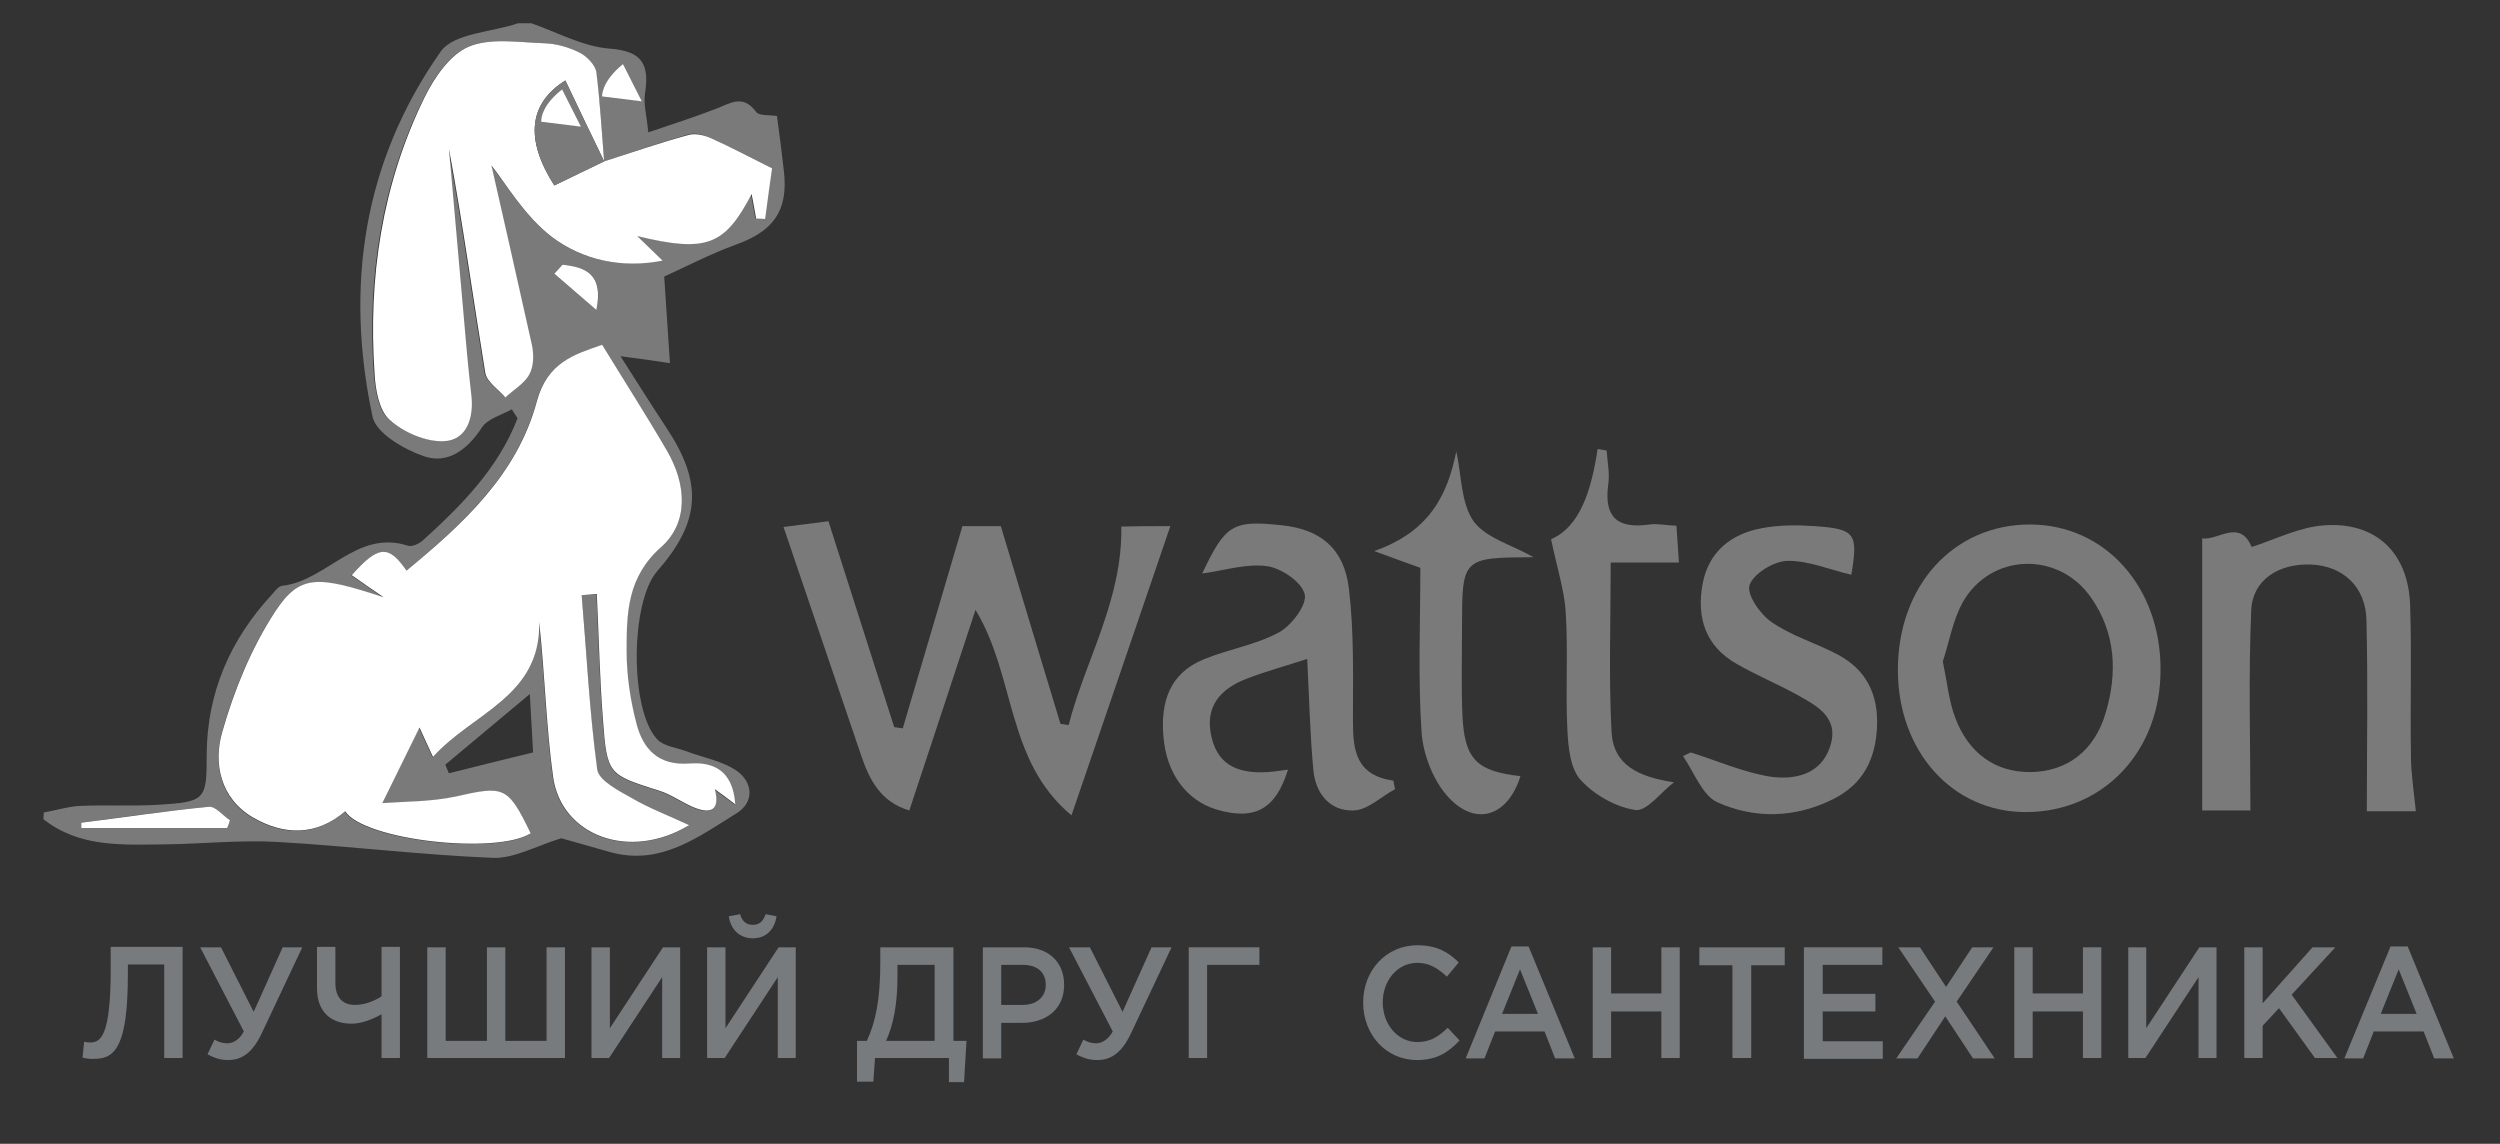 <?xml version="1.0" encoding="utf-8"?>
<!-- Generator: Adobe Illustrator 25.2.0, SVG Export Plug-In . SVG Version: 6.00 Build 0)  -->
<svg version="1.1" id="Layer_1" xmlns="http://www.w3.org/2000/svg" xmlns:xlink="http://www.w3.org/1999/xlink" x="0px" y="0px"
	 viewBox="0 0 612 280" style="enable-background:new 0 0 612 280;" xml:space="preserve">
<rect x="0" y="0" width="612" height="280" fill="#333333" stroke="none"/>
<style type="text/css">
	.st0{fill:#7A7A7A;}
	.st1{fill:#FFFFFF;}
	.st2{fill:#777B7E;}
</style>
<path class="st0" d="M10.7,198.9c2.9-0.5,5.7-1.4,8.6-1.6c6.5-0.3,13.1,0.1,19.6-0.3c11.5-0.7,11.7-1.3,11.7-12.4
	c0.1-15.1,5.8-28.1,16-39.1c0.7-0.8,1.6-2,2.5-2.1c10.9-1.2,18.2-13.9,30.8-9.8c1,0.3,2.7-0.5,3.6-1.3c9.5-8.6,18.5-17.7,23.2-29.9
	c-0.5-0.7-0.9-1.5-1.4-2.2c-2.5,1.4-5.9,2.3-7.3,4.4c-3.5,5.4-8.3,9.1-14.2,7.1c-4.9-1.7-11.7-5.6-12.6-9.7
	c-6.8-31.9-2.3-62.4,16.7-89.4c3.2-4.5,12.5-4.7,18.9-6.9c1.1,0,2.2,0,3.3,0c6.3,2.2,12.6,5.7,19.1,6.2c8.1,0.6,9.8,3.9,8.7,11
	c-0.4,2.6,0.4,5.3,0.8,9.5c5.9-2,11.2-3.7,16.4-5.7c3.5-1.3,6.7-3.8,10,0.7c0.7,1,3.4,0.7,5.1,1c0.6,4.5,1.2,9,1.7,13.5
	c1.1,9.6-2.5,14.7-11.8,18c-6.3,2.3-12.2,5.4-17.5,7.8c0.5,7.3,0.9,13.8,1.4,21.2c-4.6-0.7-7.4-1.1-12.1-1.7
	c4.2,6.6,7.6,12,11.1,17.3c9.1,13.6,8.6,23.1-2.1,35.3c-6.6,7.5-6.8,34,0,41.2c1.6,1.7,4.7,2,7.1,2.9c4.2,1.6,9,2.4,12.5,4.9
	c3.7,2.7,4.3,7.5-0.2,10.3c-9.4,5.8-18.6,12.9-30.9,9.5c-4.6-1.3-9.2-2.6-12-3.4c-6.2,1.9-11.6,5-16.7,4.8
	c-17.6-0.7-35.2-2.9-52.9-3.9c-9.2-0.5-18.4,0.5-27.6,0.6c-10.3,0.1-20.8,0.8-29.6-6.2C10.7,200,10.7,199.4,10.7,198.9z M147.9,39.5
	L147.9,39.5c-0.6-7.2-1-14.5-2-21.7c-0.3-1.9-2.3-4-4.1-4.9c-2.6-1.3-5.6-2.2-8.5-2.3c-6.2-0.2-13.2-1.4-18.6,0.8
	c-4.6,1.9-8.5,7.6-10.9,12.5C93.3,45.1,89.9,67.9,91.5,91.4c0.3,3.9,1.1,9,3.7,11.3c3.4,3,8.8,5.4,13.2,5.2
	c5.6-0.3,7.4-5.6,6.8-11.1c-0.4-3.5-0.8-7-1.1-10.6c-1.5-16.6-2.9-33.3-4.4-49.9c3.4,18.3,5.9,36.6,8.9,54.9c0.4,2.2,3.2,4,4.9,6
	c2-1.9,4.7-3.4,5.9-5.7c1.1-2,1.1-4.9,0.6-7.2c-3.4-15.8-7.1-31.6-9.9-43.9c3.4,4.1,8,12.2,14.8,17.5c7.4,5.7,16.9,7.8,27.1,5.8
	c-2.1-2-3.6-3.5-6.2-6c17,4.1,21.4,2.3,28-10.3c0.4,2.3,0.8,4.2,1.1,6c0.7,0,1.5,0.1,2.2,0.1c0.7-4.7,1.3-9.5,1.7-12.4
	c-6.2-3.1-10.5-5.4-15-7.4c-1.6-0.7-3.7-1.3-5.3-0.8C161.7,34.9,154.8,37.2,147.9,39.5z M142.4,145.7c1.2-0.1,2.4-0.2,3.6-0.2
	c0.5,10.2,0.7,20.5,1.5,30.7c1.1,13.6,1.3,13.5,13.9,17.5c2.8,0.9,5.3,2.7,8,3.9c4.6,2,6.8,0.8,5.5-4.3c1.3,1,2.6,1.9,5,3.7
	c-0.7-8.6-5.8-10.4-11.2-10c-7.7,0.6-11.3-3.6-13-9.8c-1.5-5.7-2.4-11.8-2.4-17.7c0-9.3,0.1-18.1,8.5-25.5
	c6.9-6.1,6.2-15.4,1.4-23.5c-5-8.6-10.4-17-15.9-26c-6.9,2.4-13.4,4.3-16,13.9c-4.8,17.8-18.1,29.9-31.9,41.4
	c-4.4-6.4-6.9-6.2-13.4,1.1c2.6,1.8,5.2,3.6,7.8,5.4c-16.1-5.3-20.4-5.8-26.6,3.6c-5.8,8.9-10,19.2-12.9,29.4
	c-2.1,7.6-0.5,16.2,7.5,20.9c7.6,4.4,15.5,4.6,22.6-1.5c4.6,7.1,37,10.7,45.4,5.4c-5.6-11.6-6.4-11.7-18.4-9
	c-6.1,1.4-12.5,1.2-17.9,1.6c3.4-7,6.3-12.9,9.1-18.5c0.6,1.4,1.8,3.9,3.3,7.2c9.7-10.8,26.4-14.7,26-33c1.4,13,1.7,25.5,3.4,37.9
	c2,14.2,18.6,20.7,33.3,11.8c-5.4-2.5-9.9-4.2-14-6.6c-3.2-1.9-8.1-4.3-8.5-7C144.3,174.2,143.6,159.9,142.4,145.7z M129.7,169.9
	c-7.8,6.5-14.2,11.9-20.7,17.3c0.3,0.7,0.6,1.4,0.9,2.1c6.8-1.7,13.5-3.4,20.6-5.1C130.3,179.7,130,176,129.7,169.9z M55.6,202.7
	c0.2-0.6,0.5-1.3,0.7-1.9c-1.7-1.1-3.6-3.4-5.2-3.3c-10.4,1-20.8,2.5-31.2,3.9c0,0.4,0,0.9,0,1.3C31.9,202.7,43.8,202.7,55.6,202.7z
	 M137.7,64.8c-0.7,0.7-1.3,1.5-2,2.2c3.2,2.8,6.4,5.6,10.3,8.9C147.9,67,143.3,65.4,137.7,64.8z"/>
<path class="st0" d="M286.5,128.8c-8.2,24-15.9,46.6-24.2,70.8c-16.1-13.4-13.6-34-23.5-50.3c-5.5,16.8-10.8,32.8-16.2,49.1
	c-7.1-2.1-9.8-7.6-11.8-13.5c-6.3-18.5-12.6-37-19-55.9c3.3-0.4,6.9-0.9,11-1.4c5.4,16.8,10.7,33.6,16.1,50.4
	c0.7,0.1,1.4,0.2,2.1,0.3c4.8-16.2,9.6-32.5,14.6-49.5c1.7,0,5.5,0,9.4,0c4.9,16.3,9.7,32.3,14.6,48.4c0.7,0.1,1.4,0.2,2,0.3
	c4.1-16,13.2-30.6,12.9-48.6C277.6,128.8,281.6,128.8,286.5,128.8z"/>
<path class="st0" d="M495.9,198.8c-18,0-31.3-14.9-31.3-34.8c0-20.7,13.7-35.7,32.5-35.6c18.2,0.1,31.8,15.2,31.8,35.4
	C529,183.9,514.9,198.8,495.9,198.8z M475.6,161.9c1.1,5.3,1.5,9.7,3,13.7c3.3,8.9,10,13.5,18.5,13.4c8.9-0.1,15.7-5.2,18.4-14.6
	c2.9-9.8,2.4-19.5-3.6-28.1c-7.9-11.4-24.5-11-31.4,1.1C478,151.9,477.1,157.5,475.6,161.9z"/>
<path class="st0" d="M294.3,140.4c5.7-12.1,7.5-13.1,19.6-11.8c9.3,1,15.1,5.6,16.3,15.4c1.3,10.8,1,21.7,1,32.6
	c0,7.2,0.8,13.2,9.9,14.5c0.1,0.7,0.3,1.4,0.4,2.1c-3.4,1.8-6.7,5.1-10.1,5.2c-5.9,0.2-9.4-4.2-9.9-10c-0.8-8.6-1-17.3-1.5-27.1
	c-5.2,1.7-10,3-14.7,4.8c-6.6,2.5-10.5,6.9-8.7,14.4c1.7,7.3,7.2,8.9,13.8,8.5c1.6-0.1,3.2-0.4,4.9-0.6c-3,9.7-8.1,12.5-17.4,9.8
	c-7.4-2.2-12.4-8.8-13.1-18c-0.7-8.3,1.5-15.4,9.9-18.8c6-2.5,12.7-3.5,18.4-6.6c3.1-1.7,6.9-6.8,6.3-9.3c-0.7-3-5.7-6.4-9.2-6.9
	C305.2,137.9,300,139.6,294.3,140.4z"/>
<path class="st0" d="M591.4,198.6c-4.3,0-8.6,0-12,0c0-15.7,0.3-31.3-0.1-46.9c-0.2-8.1-5.8-13.2-13.6-13.5
	c-7.8-0.3-14.3,3.7-14.6,11.2c-0.7,16.2-0.2,32.5-0.2,49c-3.3,0-7.8,0-11.8,0c0-22.3,0-44.1,0-66.6c3.8,0.6,9.2-4.9,12.1,2.1
	c5.7-1.8,11.7-4.9,17.8-5.3c12.7-0.9,20.6,6.8,21,19.6c0.4,12.2,0,24.5,0.2,36.8C590.2,189.3,590.9,193.6,591.4,198.6z"/>
<path class="st0" d="M413.9,184.2c6.4,2,12.7,4.8,19.3,5.9c6,0.9,12.5-0.4,14.8-7.3c2.4-7.3-3.4-10.1-8.4-12.9
	c-4.8-2.6-9.8-4.7-14.5-7.4c-7.7-4.4-9.8-11.4-8.3-19.6c1.5-7.9,7-12.2,14.5-13.6c4.2-0.8,8.7-0.8,13-0.5c9.9,0.7,10.6,1.8,8.9,11.9
	c-5.2-1.2-10.5-3.5-15.7-3.4c-3.3,0.1-8.2,3.1-9.2,5.9c-0.8,2.3,2.6,7.2,5.4,9.1c4.9,3.4,10.8,5.1,16.1,7.9c6.9,3.6,10,9.6,9.7,17.5
	c-0.3,8-3.3,14.2-10.7,17.9c-9.3,4.7-19.3,4.9-28.4,0.8c-3.7-1.7-5.7-7.4-8.4-11.3C412.7,184.7,413.3,184.5,413.9,184.2z"/>
<path class="st0" d="M394.3,137.7c0,14.3-0.5,27.9,0.2,41.4c0.4,8.2,6.6,11.1,15.3,12.4c-3.2,2.4-6.6,7.1-9.4,6.8
	c-4.8-0.7-10.1-3.7-13.4-7.3c-2.6-2.8-3.1-8.1-3.3-12.3c-0.5-9.5,0.2-19.1-0.4-28.6c-0.3-5.5-2.1-10.9-3.6-18.1
	c7.2-3.1,9.9-12.2,11.4-22.1c0.7,0.1,1.5,0.3,2.2,0.4c0.2,2.8,0.8,5.6,0.4,8.3c-1.1,8.1,2.3,10.9,10.1,9.8c1.8-0.3,3.8,0.2,6.6,0.3
	c0.2,2.9,0.4,5.7,0.6,9C405.5,137.7,400.5,137.7,394.3,137.7z"/>
<path class="st0" d="M375.4,136.4c-17.5,0.1-17.5,0.1-17.5,17.5c0,7.1-0.2,14.2,0.1,21.2c0.5,10.8,3.5,13.7,14.2,14.9
	c-3,9.7-10.8,12.5-17.6,5.2c-3.7-4-6.2-10.4-6.6-15.9c-0.9-13.3-0.3-26.6-0.3-40.3c-2.9-1-5.5-2-11.3-4.1
	c13.4-4.7,17.9-13.5,20.1-24.4c1.3,5.8,1.1,12.7,4.3,17.2C363.9,131.8,370.4,133.5,375.4,136.4z"/>
<path class="st1" d="M142.4,145.7c1.2,14.2,1.9,28.5,3.8,42.7c0.4,2.7,5.3,5.2,8.5,7c4.1,2.4,8.6,4.1,14,6.6
	c-14.7,8.9-31.3,2.5-33.3-11.8c-1.7-12.3-2-24.9-3.4-37.9c0.4,18.3-16.3,22.2-26,33c-1.5-3.3-2.7-5.8-3.3-7.2
	c-2.8,5.7-5.7,11.6-9.1,18.5c5.4-0.4,11.8-0.3,17.9-1.6c11.9-2.7,12.8-2.6,18.4,9c-8.4,5.3-40.8,1.7-45.4-5.4
	c-7.1,6.1-15,5.9-22.6,1.5c-8-4.7-9.7-13.3-7.5-20.9c2.9-10.2,7.1-20.5,12.9-29.4c6.1-9.3,10.4-8.9,26.6-3.6
	c-2.6-1.8-5.3-3.6-7.8-5.4c6.5-7.3,9-7.5,13.4-1.1c13.8-11.4,27.1-23.5,31.9-41.4c2.6-9.6,9.1-11.5,16-13.9c5.5,9,10.9,17.4,15.9,26
	c4.7,8.1,5.4,17.4-1.4,23.5c-8.4,7.4-8.5,16.2-8.5,25.5c0,5.9,0.9,12,2.4,17.7c1.6,6.2,5.3,10.4,13,9.8c5.5-0.4,10.6,1.4,11.2,10
	c-2.4-1.8-3.7-2.8-5-3.7c1.3,5.1-0.9,6.3-5.5,4.3c-2.7-1.2-5.2-3-8-3.9c-12.6-4-12.9-3.9-13.9-17.5c-0.8-10.2-1-20.5-1.5-30.7
	C144.8,145.5,143.6,145.6,142.4,145.7z"/>
<path class="st1" d="M147.9,39.5c6.9-2.2,13.8-4.6,20.8-6.5c1.6-0.4,3.7,0.1,5.3,0.8c4.5,2,8.8,4.3,15,7.4
	c-0.4,2.9-1.1,7.7-1.7,12.4c-0.7,0-1.5-0.1-2.2-0.1c-0.3-1.9-0.7-3.7-1.1-6c-6.6,12.6-11,14.4-28,10.3c2.6,2.5,4.1,4,6.2,6
	c-10.1,2-19.7-0.2-27.1-5.8c-6.8-5.2-11.5-13.4-14.8-17.5c2.8,12.3,6.4,28.1,9.9,43.9c0.5,2.3,0.5,5.2-0.6,7.2
	c-1.2,2.3-3.9,3.8-5.9,5.7c-1.7-2-4.5-3.8-4.9-6c-3-18.3-5.5-36.6-8.9-54.9c1.5,16.6,2.9,33.3,4.4,49.9c0.3,3.5,0.7,7,1.1,10.6
	c0.6,5.5-1.2,10.9-6.8,11.1c-4.4,0.2-9.9-2.2-13.2-5.2c-2.6-2.3-3.5-7.4-3.7-11.3c-1.6-23.5,1.8-46.3,12.2-67.6
	c2.4-4.9,6.3-10.6,10.9-12.5c5.4-2.2,12.3-1,18.6-0.8c2.9,0.1,5.9,1,8.5,2.3c1.8,0.9,3.9,3.1,4.1,4.9
	C146.9,25,147.3,32.2,147.9,39.5c-3.2-6.6-6.4-13.2-9.5-19.8c-8.9,5.6-10,14.3-2.7,25.7C139.7,43.4,143.8,41.4,147.9,39.5z"/>
<path class="st1" d="M55.6,202.7c-11.9,0-23.8,0-35.7,0c0-0.4,0-0.9,0-1.3c10.4-1.3,20.8-2.9,31.2-3.9c1.6-0.2,3.4,2.1,5.2,3.3
	C56.1,201.4,55.9,202.1,55.6,202.7z"/>
<path class="st1" d="M137.7,64.8c5.6,0.6,10.1,2.2,8.3,11.1c-3.8-3.3-7.1-6.1-10.3-8.9C136.4,66.2,137.1,65.5,137.7,64.8z"/>
<path class="st0" d="M147.9,39.5c-4.1,2-8.1,4-12.2,5.9c-7.3-11.4-6.2-20.2,2.7-25.7C141.5,26.2,144.7,32.9,147.9,39.5
	C147.9,39.5,147.9,39.5,147.9,39.5z"/>
<path class="st1" d="M137.6,21.9l4.6,9.1l-9.7-1.2C132.5,29.8,132.1,26.2,137.6,21.9z"/>
<path class="st1" d="M152.5,15.7l4.6,9.1l-9.7-1.2C147.4,23.6,147.1,20.1,152.5,15.7z"/>
<g>
	<path class="st2" d="M20.2,258.9l0.4-3.9c0.3,0.1,0.9,0.2,1.5,0.2c2.6,0,5-1.7,5-18v-5.4h17.6V259h-4.5v-22.9h-8.9v2.4
		c0,17.3-3,20.7-8.1,20.7C22.3,259.3,20.9,259.1,20.2,258.9z"/>
	<path class="st2" d="M50.8,258.1l1.7-3.6c1,0.6,2,0.9,3.2,0.9s2.8-0.7,4-2.9L49,231.9h5.1l8,15.8l7.1-15.8H74l-10,21.2
		c-2.2,4.6-4.8,6.4-8.2,6.4C53.9,259.5,52.3,258.9,50.8,258.1z"/>
	<path class="st2" d="M93.4,248.3c-1.8,1-4.7,2.3-7.3,2.3c-5,0-8.5-2.8-8.5-8.7v-10.1h4.5v8.8c0,3.4,1.6,5.4,4.8,5.4
		c2.4,0,4.9-1,6.5-2.1v-12.1h4.5V259h-4.5V248.3z"/>
	<path class="st2" d="M104.6,231.9h4.5v22.9h10.1v-22.9h4.5v22.9h10.1v-22.9h4.5V259h-33.7V231.9z"/>
	<path class="st2" d="M144.9,231.9h4.4v19.8l13-19.8h4.2V259h-4.4v-19.8l-13,19.8h-4.3V231.9z"/>
	<path class="st2" d="M173.2,231.9h4.4v19.8l13-19.8h4.2V259h-4.4v-19.8l-13,19.8h-4.3V231.9z M178.4,224.3l2.8-0.5
		c0.4,1.6,1.4,2.6,3.1,2.6c1.7,0,2.6-1,3.1-2.6l2.7,0.5c-0.5,3.3-2.6,5.4-5.8,5.4C181.1,229.7,178.9,227.6,178.4,224.3z"/>
	<path class="st2" d="M209.7,254.8h2.5c2.1-4.5,3.3-10,3.3-19.1v-3.8h17.9v22.9h3.2l-0.6,10.1h-3.7V259h-18.1l-0.4,5.8h-4V254.8z
		 M228.8,254.8v-18.6h-9.1v3.1c0,6.3-1,11.7-2.8,15.5H228.8z"/>
	<path class="st2" d="M240.6,231.9h10.1c6,0,9.8,3.6,9.8,9.2c0,6.1-4.6,9.3-10.3,9.3h-5.1v8.7h-4.5V231.9z M250.4,246
		c3.4,0,5.6-2,5.6-4.9c0-3.2-2.2-4.9-5.6-4.9h-5.3v9.8H250.4z"/>
	<path class="st2" d="M263.5,258.1l1.7-3.6c1,0.6,2,0.9,3.2,0.9c1.1,0,2.8-0.7,4-2.9l-10.7-20.6h5.1l8,15.8l7.1-15.8h4.9l-10,21.2
		c-2.2,4.6-4.8,6.4-8.2,6.4C266.5,259.5,265,258.9,263.5,258.1z"/>
	<path class="st2" d="M291,231.9h17.3v4.3h-12.8V259H291V231.9z"/>
	<path class="st2" d="M333.7,245.4c0-7.7,5.5-14,13.3-14c4.7,0,7.6,1.7,10.1,4.2l-2.9,3.5c-2.1-2-4.3-3.4-7.2-3.4
		c-4.9,0-8.5,4.3-8.5,9.7c0,5.3,3.6,9.7,8.5,9.7c3.2,0,5.2-1.4,7.4-3.5l2.9,3.1c-2.7,2.9-5.6,4.8-10.4,4.8
		C339.3,259.5,333.7,253.3,333.7,245.4z"/>
	<path class="st2" d="M370,231.7h4.2l11.3,27.4h-4.8l-2.6-6.6H366l-2.6,6.6h-4.6L370,231.7z M376.5,248.2l-4.4-10.9l-4.4,10.9H376.5
		z"/>
	<path class="st2" d="M389.9,231.9h4.5v11.3h12.3v-11.3h4.5V259h-4.5v-11.4h-12.3V259h-4.5V231.9z"/>
	<path class="st2" d="M424.2,236.3H416v-4.4h20.9v4.4h-8.2V259h-4.6V236.3z"/>
	<path class="st2" d="M441.7,231.9h19.1v4.3h-14.6v7.1h12.9v4.3h-12.9v7.3h14.7v4.3h-19.3V231.9z"/>
	<path class="st2" d="M473.7,245.2l-9-13.3h5.3l6.4,9.7l6.4-9.7h5.2l-9,13.3l9.3,13.9h-5.3l-6.8-10.3l-6.8,10.3h-5.2L473.7,245.2z"
		/>
	<path class="st2" d="M493.1,231.9h4.5v11.3h12.3v-11.3h4.5V259h-4.5v-11.4h-12.3V259h-4.5V231.9z"/>
	<path class="st2" d="M521,231.9h4.4v19.8l13-19.8h4.2V259h-4.4v-19.8l-13,19.8H521V231.9z"/>
	<path class="st2" d="M549.4,231.9h4.5v13.7l12.2-13.7h5.6L561,243.5l11.2,15.5h-5.5l-8.8-12.2l-4,4.3v7.9h-4.5V231.9z"/>
	<path class="st2" d="M585.2,231.7h4.2l11.3,27.4h-4.8l-2.6-6.6h-12.2l-2.6,6.6h-4.6L585.2,231.7z M591.6,248.2l-4.4-10.9l-4.4,10.9
		H591.6z"/>
</g>
</svg>
